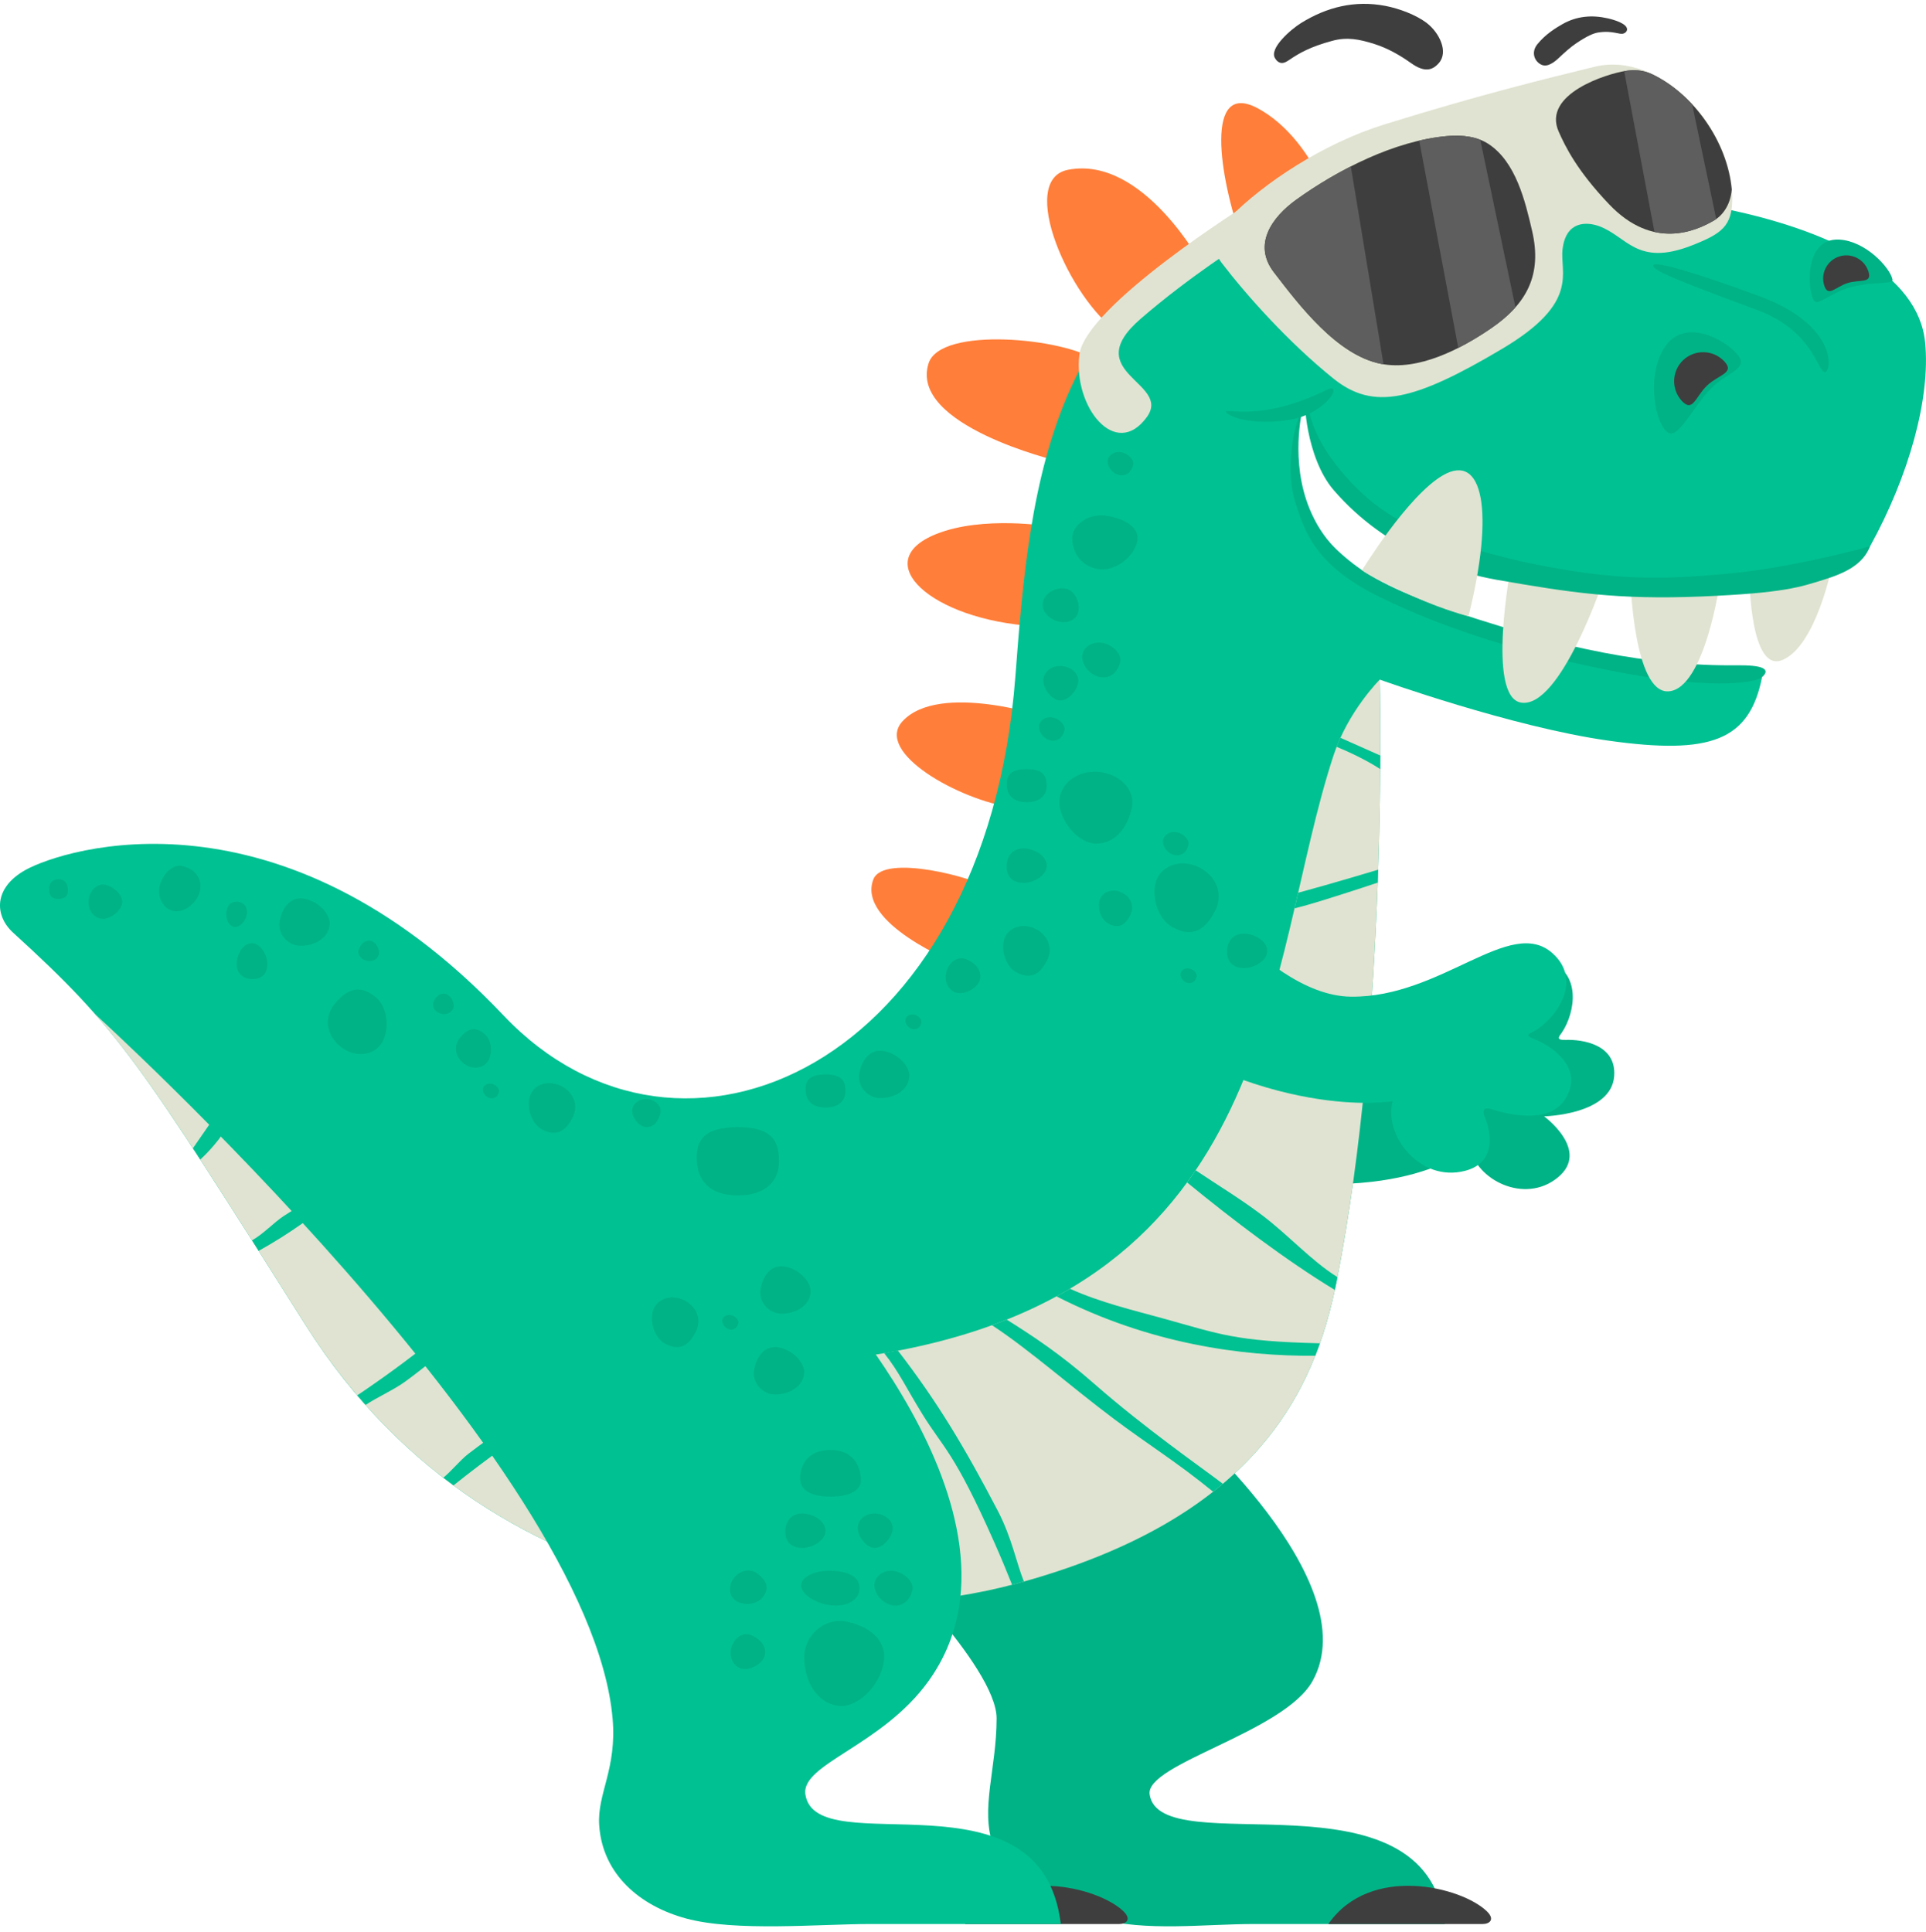 <?xml version="1.0" encoding="UTF-8"?><svg xmlns="http://www.w3.org/2000/svg" xmlns:xlink="http://www.w3.org/1999/xlink" height="402.0" preserveAspectRatio="xMidYMid meet" version="1.0" viewBox="0.0 -0.8 400.7 402.0" width="400.7" zoomAndPan="magnify"><defs><clipPath id="a"><path d="M 0 38 L 400.691 38 L 400.691 334 L 0 334 Z M 0 38"/></clipPath></defs><g><g id="change1_1"><path d="M 51.809 232.094 C 51.773 231.25 52.199 230.504 53.262 230.465 C 54.32 230.43 54.758 231.137 54.828 231.992 C 54.898 232.852 54.723 233.594 53.375 233.641 C 52.027 233.688 51.844 232.938 51.809 232.094" fill="#6ebd3e"/></g><g id="change2_1"><path d="M 277.465 43.031 C 277.465 43.031 273.039 27.984 261.809 21.809 C 250.574 15.629 253.5 35.73 258.555 49.77 L 277.465 43.031" fill="#ff7e39"/></g><g id="change2_2"><path d="M 250.137 54.395 C 250.137 54.395 237.863 31.504 222.219 34.527 C 211.559 36.586 222.523 61.512 232.727 68.438 L 250.137 54.395" fill="#ff7e39"/></g><g id="change2_3"><path d="M 227.996 74.152 C 221.449 69.57 195.715 67.031 193.199 74.777 C 189.008 87.703 220.023 95.113 220.023 95.113 L 227.996 74.152" fill="#ff7e39"/></g><g id="change2_4"><path d="M 218.23 108.719 C 218.23 108.719 204.516 106.438 194.828 110.297 C 180.438 116.027 193.805 128.176 215.184 129.48 L 218.23 108.719" fill="#ff7e39"/></g><g id="change2_5"><path d="M 218.078 148.527 C 218.078 148.527 195.418 140.906 187.75 149.297 C 181.891 155.707 199.398 165.613 210.676 167.242 L 218.078 148.527" fill="#ff7e39"/></g><g id="change2_6"><path d="M 205.938 184.102 C 203.137 181.914 183.816 176.684 181.699 182.172 C 178.164 191.324 199.02 199.645 199.02 199.645 L 205.938 184.102" fill="#ff7e39"/></g><g clip-path="url(#a)" id="change3_1"><path d="M 272.156 85.129 C 275.953 126.957 380.906 124.359 389.078 112.852 C 397.145 98.219 401.676 82.043 400.512 70.402 C 397.703 42.32 329.184 32.773 273.578 42.32 C 217.977 51.867 214.215 101.086 211.238 140.047 C 205.059 220.922 141.66 249.473 104.715 210.438 C 58.285 161.387 13.336 175.754 5.316 180.203 C -1.391 183.926 -1.16 189.715 2.73 193.262 C 24.914 213.48 28.879 219.98 63.527 274.84 C 103.965 338.867 178.16 337.676 211.238 328.758 C 261.223 315.277 273.523 288.754 278.074 265.852 C 288.93 211.188 287.059 140.605 287.059 140.605 C 287.059 140.605 314.508 150.469 334.621 153.301 C 355.953 156.301 363.984 153.301 366.594 140.074 C 259.172 130.289 266.773 94.449 270.852 84.844 C 271.426 83.488 272.023 83.66 272.156 85.129" fill="#00c192"/></g><g id="change4_1"><path d="M 270.945 84.586 C 268.629 88.559 267.594 97.961 269.449 103.602 C 271.305 109.242 273.137 116.664 287.176 123.488 C 299.754 129.602 314.82 134.676 334.82 138.676 C 354.82 142.68 364.973 141.469 366.594 140.074 C 368.215 138.676 367.32 137.633 362.199 137.633 C 357.082 137.633 341.082 137.98 317.34 131.051 C 288.863 122.738 277.445 117.195 272.469 105.109 C 268.336 95.066 270.945 84.586 270.945 84.586" fill="#00b386"/></g><g id="change5_1"><path d="M 381.16 116.883 C 381.16 116.883 377.859 133.566 370.852 136.512 C 364.172 139.32 363.984 119.859 363.984 119.859 L 381.16 116.883" fill="#e0e3d1"/></g><g id="change4_2"><path d="M 261.773 227.68 C 261.773 227.68 274.086 230.223 290.039 223.047 C 305.992 215.867 311.266 195.914 321.746 199.098 C 329.129 201.336 327.793 209.84 324.91 214.094 C 324.488 214.715 323.496 215.645 325.691 215.566 C 329.32 215.441 336.324 216.543 335.828 223.121 C 335.219 231.191 321.238 231.469 321.238 231.469 C 321.238 231.469 331 238.594 324.059 244.23 C 317.121 249.863 307.004 244.586 305.832 237.906 C 305.832 237.906 292.215 250.77 254.41 243.191 L 261.773 227.68" fill="#00b386"/></g><g id="change4_3"><path d="M 245.547 294.496 C 245.547 294.496 284.676 328.195 273.066 348.977 C 267.09 359.672 238.234 366.191 239.184 372.562 C 241.336 387.023 296.656 366.387 300.59 399.523 C 287.363 399.523 274.137 399.523 260.91 399.523 C 250.355 399.523 238.594 401.16 228.301 398.371 C 218.746 395.781 210.133 392.918 206.641 383.219 C 203.898 375.598 207.324 367.324 207.34 356.758 C 207.355 345.887 182.082 321.457 182.082 321.457 L 245.547 294.496" fill="#00b386"/></g><g id="change6_1"><path d="M 209.465 399.523 L 232.871 399.523 C 234.277 399.523 235.484 398.586 233.75 396.891 C 228.531 391.805 209.465 386.973 200.758 399.523 L 209.465 399.523" fill="#3e3e3e"/></g><g id="change6_2"><path d="M 285.066 399.523 L 308.473 399.523 C 309.883 399.523 311.09 398.586 309.352 396.891 C 304.133 391.805 285.066 386.973 276.359 399.523 L 285.066 399.523" fill="#3e3e3e"/></g><g id="change5_2"><path d="M 357.883 120.004 C 357.883 120.004 354.727 142.547 347.141 143.047 C 339.906 143.523 339.203 119.859 339.203 119.859 C 339.203 119.859 341.414 120.094 348.461 120.094 C 355.508 120.094 357.883 120.004 357.883 120.004" fill="#e0e3d1"/></g><g id="change5_3"><path d="M 312.836 32.094 C 312.836 39.27 318.656 45.094 325.836 45.094 C 333.016 45.094 338.195 40.852 337.234 32.852 C 336.379 25.723 331.234 19.094 323.629 19.895 C 316.488 20.645 312.836 24.91 312.836 32.094" fill="#e0e3d1"/></g><g id="change5_4"><path d="M 284.363 39.723 C 285.648 49.621 290.281 57.207 300.18 58.535 C 311.379 60.039 321.555 50.277 321.555 40.293 C 321.555 30.309 313.461 22.215 303.477 22.215 C 293.492 22.215 283.137 30.301 284.363 39.723" fill="#e0e3d1"/></g><g id="change6_3"><path d="M 318.457 36.57 C 318.457 39.43 320.773 41.742 323.629 41.742 C 326.484 41.742 330.105 40.453 330.105 36.57 C 330.105 33.715 326.484 31.398 323.629 31.398 C 320.773 31.398 318.457 33.715 318.457 36.57" fill="#3e3e3e"/></g><g id="change5_5"><path d="M 314.383 34.062 C 314.383 35.824 315.809 37.25 317.57 37.25 C 319.328 37.25 320.363 36.199 320.758 34.062 C 321.074 32.336 319.328 30.879 317.57 30.879 C 315.809 30.879 314.383 32.305 314.383 34.062" fill="#e0e3d1"/></g><g id="change6_4"><path d="M 290.812 45.23 C 290.812 49.203 294.031 52.422 298.004 52.422 C 301.977 52.422 306.625 49.406 306.625 45.434 C 306.625 41.465 301.977 38.039 298.004 38.039 C 294.031 38.039 290.812 41.258 290.812 45.23" fill="#3e3e3e"/></g><g id="change5_6"><path d="M 286.383 41.004 C 286.383 43.449 288.363 45.434 290.812 45.434 C 293.262 45.434 294.738 43.867 295.242 41.004 C 295.668 38.594 293.262 36.57 290.812 36.57 C 288.363 36.57 286.383 38.555 286.383 41.004" fill="#e0e3d1"/></g><g id="change6_5"><path d="M 293.59 12.348 C 291.27 10.691 288.66 9.207 285.926 8.348 C 282.84 7.375 280.301 6.852 277.195 7.688 C 272.57 8.934 270.285 10.27 268.285 11.625 C 267.781 11.965 267.234 12.336 266.625 12.301 C 266.023 12.266 265.547 11.805 265.246 11.285 C 264.047 9.211 268.574 5.305 270.66 4.008 C 275.996 0.691 281.84 -0.801 288.227 0.426 C 291.031 0.965 294.613 2.27 296.887 4.031 C 299.402 5.98 301.426 9.957 299.348 12.324 C 298.023 13.836 296.387 14.336 293.59 12.348" fill="#3e3e3e"/></g><g id="change6_6"><path d="M 324.367 11.203 C 325.473 10.156 326.699 9.035 327.969 8.18 C 330.199 6.68 331.559 6.113 332.473 5.969 C 335.605 5.465 336.902 6.516 337.816 6.164 C 338.191 6.02 338.465 5.727 338.504 5.406 C 338.652 4.133 335.785 3.312 334.508 3.02 C 331.238 2.27 328.027 2.523 325.016 4.25 C 323.688 5.008 321.504 6.34 319.844 8.406 C 318.418 10.18 319.336 12.082 320.727 12.684 C 321.949 13.211 323.297 12.211 324.367 11.203" fill="#3e3e3e"/></g><g id="change5_7"><path d="M 333.746 119.469 C 333.746 119.469 324.734 146.734 316.453 145.387 C 309.164 144.199 314.406 116.664 314.406 116.664 C 314.406 116.664 317.082 117.273 323.777 118.32 C 330.473 119.371 333.746 119.469 333.746 119.469" fill="#e0e3d1"/></g><g id="change5_8"><path d="M 277.465 156.301 C 263.164 199.645 266.445 267.695 181.953 281.078 C 97.375 294.48 52.121 212.684 19.82 210.25 C 20.133 210.609 20.445 210.969 20.758 211.332 C 20.793 211.371 20.828 211.414 20.863 211.453 C 21.5 212.199 22.137 212.953 22.773 213.73 C 22.793 213.754 22.812 213.777 22.832 213.805 C 23.133 214.168 23.434 214.535 23.734 214.91 C 23.762 214.945 23.785 214.977 23.816 215.012 C 24.449 215.801 25.086 216.609 25.73 217.441 C 25.766 217.488 25.801 217.539 25.84 217.586 C 26.141 217.977 26.441 218.371 26.746 218.773 C 26.766 218.797 26.785 218.82 26.801 218.844 C 27.453 219.707 28.113 220.594 28.781 221.508 C 28.824 221.566 28.863 221.621 28.906 221.676 C 29.578 222.598 30.258 223.547 30.957 224.531 C 30.977 224.559 31 224.59 31.02 224.621 C 31.344 225.074 31.668 225.535 31.996 226.008 C 32.043 226.074 32.09 226.141 32.137 226.211 C 32.844 227.223 33.566 228.27 34.305 229.359 C 34.352 229.426 34.398 229.496 34.445 229.562 C 34.781 230.055 35.121 230.555 35.465 231.062 C 35.508 231.129 35.551 231.195 35.594 231.262 C 36.359 232.395 37.145 233.574 37.957 234.797 C 38.016 234.887 38.074 234.977 38.133 235.062 C 38.527 235.66 38.926 236.266 39.332 236.887 C 39.336 236.891 39.34 236.895 39.344 236.898 C 39.773 237.559 40.215 238.23 40.66 238.914 C 40.695 238.969 40.73 239.02 40.762 239.07 C 41.16 239.68 41.562 240.297 41.969 240.926 C 42.039 241.039 42.113 241.148 42.184 241.262 C 43.082 242.645 44.008 244.078 44.969 245.574 C 45.023 245.664 45.082 245.754 45.141 245.844 C 45.574 246.516 46.012 247.203 46.457 247.902 C 46.527 248.008 46.59 248.109 46.66 248.215 C 47.652 249.77 48.684 251.387 49.75 253.066 C 49.84 253.203 49.926 253.344 50.016 253.48 C 50.516 254.266 51.02 255.062 51.535 255.875 C 51.566 255.926 51.598 255.973 51.629 256.023 C 52.777 257.828 53.965 259.711 55.199 261.66 C 55.258 261.746 55.312 261.836 55.367 261.926 C 57.891 265.91 60.598 270.199 63.527 274.84 C 63.562 274.895 63.598 274.949 63.637 275.008 C 67.996 281.887 72.855 288.129 78.098 293.781 C 119.891 338.504 181.82 336.688 211.238 328.758 C 261.223 315.277 273.523 288.754 278.074 265.852 C 288.93 211.188 287.059 140.609 287.059 140.605 C 287.059 140.605 280.48 147.164 277.465 156.301" fill="#e0e3d1"/></g><g id="change3_2"><path d="M 241.867 273.492 C 235.695 271.789 229.051 270.238 222.586 267.344 C 221.676 267.883 220.746 268.41 219.797 268.926 C 239.199 278.844 258.453 281.418 273.637 281.285 C 273.98 280.422 274.301 279.562 274.605 278.699 C 256.883 278.258 253.953 276.836 241.867 273.492" fill="#00c192"/></g><g id="change3_3"><path d="M 209.441 273.766 C 208.438 274.168 207.414 274.555 206.379 274.934 C 214.07 279.965 222.977 287.871 231.836 294.496 C 239.129 299.949 244.785 303.371 252.383 309.574 C 252.391 309.57 252.395 309.566 252.398 309.562 C 252.734 309.301 253.066 309.035 253.391 308.77 C 253.457 308.715 253.523 308.66 253.59 308.609 C 253.863 308.383 254.141 308.156 254.41 307.926 C 249.867 304.461 238.254 296.414 227.664 287.129 C 220.441 280.793 214.742 277.102 209.441 273.766" fill="#00c192"/></g><g id="change3_4"><path d="M 105.352 267.051 C 104.574 266.633 103.805 266.203 103.039 265.777 C 96.758 272.824 87.586 280.488 75.633 288.641 C 75.195 288.938 74.758 289.23 74.32 289.523 C 74.895 290.199 75.477 290.867 76.059 291.527 C 78.418 289.938 81.953 288.371 84.262 286.691 C 92.695 280.559 99.426 273.816 105.352 267.051" fill="#00c192"/></g><g id="change3_5"><path d="M 137.445 279.508 C 136.238 279.223 135.043 278.914 133.855 278.594 C 122.312 285.289 109.578 292.402 97.453 301.68 C 95.82 302.93 93.828 305.375 92.234 306.656 C 92.941 307.199 93.648 307.734 94.355 308.258 C 108.301 297.074 124.086 287.145 137.445 279.508" fill="#00c192"/></g><g id="change3_6"><path d="M 73.07 245.348 C 72.383 244.809 71.699 244.27 71.02 243.73 C 70.047 244.652 69.016 245.598 67.91 246.551 C 65.402 248.711 62.484 249.926 58.957 252.254 C 56.973 253.566 54.734 255.996 52.422 257.273 C 52.879 257.992 53.34 258.719 53.809 259.461 C 60.395 255.812 65.672 251.902 69.691 248.43 C 70.902 247.383 72.02 246.355 73.07 245.348" fill="#00c192"/></g><g id="change3_7"><path d="M 186.789 280.188 C 185.855 280.383 184.906 280.57 183.949 280.742 C 187.051 284.652 188.652 288.184 191.922 293.477 C 196.305 300.566 198.484 301.215 206.812 320.004 C 208.172 323.066 209.414 326.059 210.559 328.934 C 210.785 328.875 211.016 328.816 211.238 328.758 C 211.84 328.594 212.43 328.43 213.02 328.262 C 211.367 324.121 210.531 319.172 207.531 313.434 C 200.801 300.559 195.137 291.008 186.789 280.188" fill="#00c192"/></g><g id="change3_8"><path d="M 40.762 239.07 C 41.059 239.523 41.359 239.992 41.664 240.457 C 41.664 240.457 43.406 238.965 45.453 236.34 C 47.5 233.719 50.77 227.281 50.77 227.281 C 50.086 226.738 49.41 226.199 48.738 225.672 L 40.137 238.117 C 40.312 238.383 40.484 238.645 40.66 238.914 C 40.695 238.969 40.73 239.02 40.762 239.07" fill="#00c192"/></g><g id="change3_9"><path d="M 287.176 156.402 L 278.875 152.711 C 278.598 153.32 278.332 153.945 278.082 154.586 C 284.016 157.047 287.156 159.227 287.156 159.227 C 287.164 158.254 287.172 157.312 287.176 156.402" fill="#00c192"/></g><g id="change3_10"><path d="M 269.328 188.199 C 271.035 187.77 272.863 187.258 274.797 186.656 C 281.809 184.477 286.633 182.844 286.633 182.844 C 286.668 181.934 286.695 181.039 286.727 180.152 C 286.727 180.152 277.113 183.055 270.078 184.953 C 269.832 186.031 269.582 187.113 269.328 188.199" fill="#00c192"/></g><g id="change3_11"><path d="M 262.445 251.938 C 257.953 248.559 253.176 245.684 248.754 242.695 C 248.176 243.547 247.586 244.395 246.973 245.23 C 256.586 253.105 267.527 261.41 277.711 267.598 C 277.711 267.598 277.711 267.594 277.711 267.594 C 277.836 267.012 277.957 266.43 278.074 265.852 C 278.133 265.543 278.191 265.23 278.254 264.922 C 272.84 261.566 268 256.109 262.445 251.938" fill="#00c192"/></g><g id="change3_12"><path d="M 167.242 262.484 C 167.242 262.484 218.055 314.363 193.176 348.977 C 183.438 362.523 166.613 366.191 167.562 372.562 C 169.715 387.023 216.766 366.387 220.695 399.523 C 207.473 399.523 194.246 399.523 181.02 399.523 C 170.465 399.523 153.035 401.16 142.738 398.371 C 133.184 395.781 125.332 389.219 124.656 378.93 C 124.227 372.387 128.371 367.281 127.449 356.758 C 122.801 303.711 19.82 210.25 19.82 210.25 C 19.82 210.25 32.613 206.84 92.234 227.68 C 151.859 248.52 167.242 262.484 167.242 262.484" fill="#00c192"/></g><g id="change3_13"><path d="M 241.941 174.738 C 241.941 174.738 262.129 206.34 281.031 206.574 C 299.934 206.812 314.191 189.656 323.012 197.551 C 329.414 203.277 323.723 211.305 318.852 213.938 C 318.309 214.23 317.145 214.602 318.887 215.262 C 322.363 216.578 329.516 220.992 325.867 227.508 C 322.766 233.043 314.637 231.352 310.406 230.008 C 309.438 229.699 308.074 229.633 308.887 231.594 C 310.312 235.043 311.262 241.184 304.719 242.832 C 295.352 245.191 287.844 235.41 289.734 228.332 C 289.734 228.332 263.23 232.918 229.637 208.27 L 241.941 174.738" fill="#00c192"/></g><g id="change5_9"><path d="M 325.094 50.973 C 324.461 55.965 328.816 62.086 312.582 71.738 C 294.066 82.746 285.699 84.617 277.445 77.988 C 268.055 70.449 259.219 60.512 254.102 53.816 C 251.836 50.852 253.121 47.234 255.738 44.574 C 262.934 37.25 275.32 29.035 287.977 25.105 C 308.5 18.727 321.555 15.598 331.691 13.105 C 345.383 9.738 360.379 25.453 360.387 40.453 C 360.391 46.234 358.242 47.816 351.98 50.266 C 340.492 54.766 338.508 48.328 332.617 46.234 C 330.164 45.363 325.836 45.094 325.094 50.973" fill="#e0e3d1"/></g><g id="change6_7"><path d="M 301.066 27.512 C 290.211 28.453 278.359 34.496 269.652 40.777 C 264.656 44.379 260.578 50.047 265.02 55.832 C 270.367 62.801 278.199 73.117 287.332 74.906 C 295.121 76.426 303.91 71.812 310.148 67.559 C 317.727 62.391 320.848 56.312 318.762 47.281 C 317.324 41.062 315.383 32.91 309.691 29.164 C 307.359 27.633 304.352 27.227 301.066 27.512" fill="#3e3e3e"/></g><g id="change6_8"><path d="M 343.68 14.629 C 341.648 13.691 339.801 13.715 338.195 13.953 C 334.371 14.531 320.793 18.727 324.281 26.586 C 325.652 29.676 328.066 34.676 334.809 41.742 C 343.941 51.312 352.863 47.234 356.562 45.094 C 358.273 44.102 359.988 42.031 360.289 38.633 C 359.375 28.645 352.312 18.73 343.68 14.629" fill="#3e3e3e"/></g><g id="change5_10"><path d="M 259.453 41.742 C 259.453 41.742 225.77 62.848 224.555 73.035 C 223.27 83.766 232.047 94.996 238.598 85.98 C 243.859 78.734 224.27 76.797 237.336 65.508 C 247.77 56.492 258.555 49.77 258.555 49.77 L 259.453 41.742" fill="#e0e3d1"/></g><g id="change7_1"><path d="M 281.039 33.824 C 276.93 35.914 273.051 38.324 269.652 40.777 C 264.656 44.379 260.578 50.047 265.02 55.832 C 270.367 62.801 278.199 73.117 287.332 74.906 C 287.5 74.938 287.672 74.965 287.84 74.992 L 281.039 33.824" fill="#5e5e5e"/></g><g id="change7_2"><path d="M 307.965 28.277 C 305.949 27.484 303.59 27.293 301.066 27.512 C 299.156 27.676 297.215 28.004 295.266 28.457 L 303.391 71.59 C 305.828 70.355 308.125 68.938 310.148 67.559 C 312.191 66.164 313.906 64.703 315.285 63.141 L 307.965 28.277" fill="#5e5e5e"/></g><g id="change7_3"><path d="M 357.059 44.77 L 352.051 20.914 C 349.59 18.262 346.734 16.082 343.68 14.629 C 341.648 13.691 339.801 13.715 338.195 13.953 C 338.105 13.969 338.008 13.984 337.906 14.004 L 344.211 47.469 C 349.605 48.668 354.172 46.477 356.562 45.094 C 356.727 44.996 356.895 44.887 357.059 44.77" fill="#5e5e5e"/></g><g id="change4_4"><path d="M 362.199 74.406 C 362.199 72.016 350.816 63.559 345.969 72.016 C 342.543 77.988 344.391 87.648 347.09 89.25 C 349.199 90.5 352.223 83.875 355.836 80.164 C 358.93 76.992 362.199 76.441 362.199 74.406" fill="#00b386"/></g><g id="change6_9"><path d="M 358.73 74.379 C 361.02 76.809 357.598 77.117 355.172 79.402 C 352.742 81.691 352.227 85.086 349.941 82.656 C 347.656 80.23 347.77 76.406 350.199 74.121 C 352.625 71.836 356.445 71.953 358.73 74.379" fill="#3e3e3e"/></g><g id="change4_5"><path d="M 377.672 62.027 C 376.066 60.988 374.883 48.625 382.656 49.051 C 388.152 49.352 393.164 54.852 393.723 57.297 C 393.996 58.48 390.129 57.672 385.113 58.934 C 381.684 59.797 378.41 62.508 377.672 62.027" fill="#00b386"/></g><g id="change6_10"><path d="M 379.527 58.594 C 380.32 61.137 381.879 58.879 384.422 58.082 C 386.961 57.289 389.527 58.262 388.734 55.719 C 387.941 53.176 385.234 51.758 382.691 52.551 C 380.148 53.344 378.73 56.051 379.527 58.594" fill="#3e3e3e"/></g><g id="change4_6"><path d="M 343.996 54.328 C 344.484 53.621 351.734 55.555 365.957 60.789 C 382.457 66.863 381.105 76.633 379.652 76.633 C 378.195 76.633 377.23 68.023 365.57 63.703 C 349.203 57.637 343.309 55.324 343.996 54.328" fill="#00b386"/></g><g id="change4_7"><path d="M 389.078 112.852 C 387.578 116.664 383.961 118.422 379.305 119.859 C 374.648 121.293 371.316 122.602 353.891 123.312 C 336.469 124.027 326.598 122.48 311.516 119.859 C 303.441 118.453 288.559 114.039 277.465 101.168 C 271.59 94.352 271.164 81.473 271.742 82.996 C 272.434 84.812 272.633 86.574 273.867 89.27 C 277.059 96.246 284.285 103.754 290.812 107.254 C 298.246 111.238 310.312 114.809 319.633 116.664 C 335.633 119.859 345.238 119.887 359.484 118.559 C 373.73 117.234 389.078 112.852 389.078 112.852" fill="#00b386"/></g><g id="change5_11"><path d="M 283.367 117.859 C 283.367 117.859 292.844 102.363 300.18 98.105 C 308.551 93.246 310.969 105.594 305.512 127.422 C 305.512 127.422 300.613 126.215 294.234 123.367 C 285.254 119.367 283.367 117.859 283.367 117.859" fill="#e0e3d1"/></g><g id="change4_8"><path d="M 276.008 80.328 C 279.703 78.543 275.977 85.352 268.215 86.559 C 258.039 88.137 253.461 84.527 255.559 84.723 C 262.285 85.34 268.516 83.945 276.008 80.328" fill="#00b386"/></g><g id="change4_9"><path d="M 183.949 343.891 C 183.961 347.996 180.211 353.508 175.496 354.148 C 170.777 354.34 167.246 349.797 167.32 343.852 C 167.371 339.688 171.168 335.934 175.645 336.52 C 180.09 337.277 183.938 339.785 183.949 343.891" fill="#00b386"/></g><g id="change4_10"><path d="M 189.828 330.062 C 189.41 331.887 188.012 333.648 185.551 333.195 C 184.098 332.926 182.387 331.578 181.961 329.621 C 181.566 327.668 183.258 325.957 185.551 326.023 C 187.844 326.117 190.227 328.25 189.828 330.062" fill="#00b386"/></g><g id="change4_11"><path d="M 178.816 329.641 C 178.82 331.934 176.473 333.598 172.797 333.195 C 170.336 332.926 167.477 331.578 166.766 329.621 C 166.105 327.668 168.945 325.957 172.797 326.023 C 176.652 326.117 178.816 327.344 178.816 329.641" fill="#00b386"/></g><g id="change4_12"><path d="M 185.668 317.719 C 185.246 319.539 183.562 321.211 182.086 321.273 C 180.609 321.32 178.918 319.656 178.496 317.699 C 178.102 315.75 179.789 314.039 182.086 314.102 C 184.379 314.199 186.066 315.906 185.668 317.719" fill="#00b386"/></g><g id="change4_13"><path d="M 171.742 317.688 C 171.801 319.738 168.934 321.273 166.977 321.273 C 164.672 321.273 163.328 320.031 163.387 317.699 C 163.434 315.711 164.684 314.039 166.977 314.102 C 169.27 314.199 171.684 315.637 171.742 317.688" fill="#00b386"/></g><g id="change4_14"><path d="M 179.105 307.184 C 179.121 309.012 177.234 310.598 172.797 310.598 C 168.363 310.598 166.645 309.027 166.48 307.168 C 166.312 305.305 167.105 300.898 172.742 300.898 C 178.383 300.898 179.086 305.355 179.105 307.184" fill="#00b386"/></g><g id="change4_15"><path d="M 157.801 326.77 C 159.25 327.988 160.41 329.645 158.469 331.773 C 157.473 332.863 155.266 333.32 153.449 332.473 C 151.656 331.609 151.316 329.227 152.754 327.438 C 154.215 325.668 156.348 325.547 157.801 326.77" fill="#00b386"/></g><g id="change4_16"><path d="M 156.133 339.367 C 157.879 340.035 159.438 341.414 159.16 343.406 C 158.957 344.867 157.121 346.32 155.125 346.469 C 153.141 346.59 151.676 344.68 152.055 342.414 C 152.469 340.156 154.395 338.727 156.133 339.367" fill="#00b386"/></g><g id="change4_17"><path d="M 62.398 186.129 C 64.832 186.066 68.145 188.219 68.59 191.008 C 68.762 193.801 66.113 195.953 62.59 195.984 C 60.117 196.008 57.844 193.809 58.133 191.145 C 58.523 188.5 59.961 186.188 62.398 186.129" fill="#00b386"/></g><g id="change4_18"><path d="M 161.105 279.488 C 163.539 279.43 166.855 281.582 167.297 284.367 C 167.469 287.164 164.824 289.316 161.297 289.348 C 158.824 289.371 156.555 287.168 156.84 284.508 C 157.234 281.859 158.672 279.547 161.105 279.488" fill="#00b386"/></g><g id="change4_19"><path d="M 182.992 217.82 C 185.43 217.762 188.742 219.91 189.184 222.699 C 189.359 225.492 186.711 227.648 183.184 227.68 C 180.715 227.703 178.441 225.5 178.73 222.84 C 179.121 220.191 180.559 217.879 182.992 217.82" fill="#00b386"/></g><g id="change4_20"><path d="M 162.449 262.668 C 164.883 262.609 168.199 264.762 168.641 267.547 C 168.812 270.344 166.168 272.496 162.641 272.527 C 160.172 272.551 157.898 270.348 158.184 267.688 C 158.578 265.039 160.016 262.727 162.449 262.668" fill="#00b386"/></g><g id="change4_21"><path d="M 37.793 179.359 C 39.969 179.812 42.105 181.43 41.629 184.367 C 41.348 186.105 39.785 188.18 37.469 188.734 C 35.156 189.254 33.078 187.285 33.094 184.555 C 33.148 181.824 35.625 178.934 37.793 179.359" fill="#00b386"/></g><g id="change4_22"><path d="M 49.184 186.812 C 50.543 186.781 51.551 187.773 51.348 189.367 C 51.211 190.438 50.438 191.691 49.285 192.023 C 48.133 192.336 47.094 191.129 47.094 189.461 C 47.113 187.793 47.82 186.844 49.184 186.812" fill="#00b386"/></g><g id="change4_23"><path d="M 21.871 183.293 C 23.66 183.668 25.328 185.277 25.422 186.719 C 25.496 188.16 23.91 189.852 22.008 190.305 C 20.109 190.73 18.398 189.117 18.414 186.871 C 18.461 184.629 20.094 182.945 21.871 183.293" fill="#00b386"/></g><g id="change4_24"><path d="M 52.328 195.457 C 54.156 195.367 55.578 197.891 55.617 199.633 C 55.664 201.688 54.582 202.906 52.504 202.902 C 50.727 202.895 49.215 201.816 49.227 199.773 C 49.27 197.727 50.5 195.551 52.328 195.457" fill="#00b386"/></g><g id="change4_25"><path d="M 10.227 184.23 C 10.18 183.148 10.727 182.188 12.09 182.141 C 13.453 182.09 14.012 183 14.102 184.102 C 14.191 185.203 13.969 186.156 12.234 186.219 C 10.504 186.281 10.27 185.312 10.227 184.23" fill="#00b386"/></g><g id="change4_26"><path d="M 69.543 208.184 C 71.633 205.586 74.496 203.484 78.316 206.816 C 80.273 208.527 81.156 212.391 79.742 215.613 C 78.289 218.801 74.113 219.492 70.914 217.035 C 67.746 214.531 67.453 210.785 69.543 208.184" fill="#00b386"/></g><g id="change4_27"><path d="M 95.645 215.184 C 96.887 213.637 98.594 212.383 100.867 214.371 C 102.035 215.387 102.562 217.691 101.719 219.609 C 100.855 221.508 98.367 221.922 96.461 220.457 C 94.57 218.965 94.398 216.734 95.645 215.184" fill="#00b386"/></g><g id="change4_28"><path d="M 74.641 196.773 C 75.016 195.73 75.812 194.785 76.996 194.926 C 77.863 195.027 78.75 196.098 78.863 197.277 C 78.961 198.457 77.848 199.348 76.5 199.152 C 75.156 198.938 74.281 197.812 74.641 196.773" fill="#00b386"/></g><g id="change4_29"><path d="M 90.16 207.801 C 90.535 206.758 91.332 205.812 92.516 205.953 C 93.387 206.055 94.27 207.125 94.387 208.305 C 94.48 209.48 93.367 210.375 92.023 210.18 C 90.676 209.961 89.805 208.84 90.16 207.801" fill="#00b386"/></g><g id="change4_30"><path d="M 236.656 111.156 C 236.668 113.766 233.605 117.266 229.754 117.676 C 225.898 117.797 223.012 114.91 223.074 111.133 C 223.117 108.488 226.215 106.105 229.871 106.473 C 233.508 106.953 236.648 108.551 236.656 111.156" fill="#00b386"/></g><g id="change4_31"><path d="M 233.062 136.934 C 232.645 138.754 231.246 140.52 228.785 140.062 C 227.332 139.797 225.617 138.445 225.195 136.488 C 224.801 134.539 226.492 132.824 228.785 132.891 C 231.078 132.988 233.461 135.117 233.062 136.934" fill="#00b386"/></g><g id="change4_32"><path d="M 221.461 151.152 C 221.176 152.371 220.238 153.555 218.59 153.25 C 217.613 153.07 216.465 152.164 216.18 150.855 C 215.918 149.547 217.051 148.398 218.59 148.441 C 220.129 148.508 221.727 149.934 221.461 151.152" fill="#00b386"/></g><g id="change4_33"><path d="M 247.258 175.012 C 246.973 176.234 246.035 177.418 244.387 177.113 C 243.41 176.934 242.262 176.027 241.98 174.715 C 241.715 173.406 242.848 172.258 244.387 172.301 C 245.926 172.367 247.523 173.797 247.258 175.012" fill="#00b386"/></g><g id="change4_34"><path d="M 191.699 212.016 C 191.508 212.781 190.902 213.52 189.863 213.309 C 189.25 213.184 188.531 212.602 188.367 211.77 C 188.215 210.938 188.945 210.227 189.914 210.27 C 190.887 210.328 191.879 211.25 191.699 212.016" fill="#00b386"/></g><g id="change4_35"><path d="M 248.949 202.422 C 248.758 203.191 248.152 203.93 247.113 203.719 C 246.5 203.594 245.785 203.012 245.621 202.18 C 245.469 201.348 246.195 200.637 247.168 200.68 C 248.141 200.738 249.133 201.656 248.949 202.422" fill="#00b386"/></g><g id="change4_36"><path d="M 103.797 226.398 C 103.605 227.168 103 227.906 101.961 227.695 C 101.348 227.57 100.633 226.984 100.465 226.152 C 100.312 225.324 101.043 224.609 102.012 224.656 C 102.984 224.715 103.977 225.633 103.797 226.398" fill="#00b386"/></g><g id="change4_37"><path d="M 153.598 274.523 C 153.406 275.293 152.801 276.031 151.762 275.82 C 151.148 275.695 150.434 275.109 150.27 274.277 C 150.113 273.449 150.844 272.734 151.816 272.781 C 152.785 272.84 153.781 273.758 153.598 274.523" fill="#00b386"/></g><g id="change4_38"><path d="M 235.754 95.957 C 235.469 97.18 234.531 98.363 232.883 98.059 C 231.906 97.879 230.758 96.973 230.473 95.66 C 230.211 94.352 231.344 93.203 232.883 93.246 C 234.422 93.312 236.016 94.742 235.754 95.957" fill="#00b386"/></g><g id="change4_39"><path d="M 224.086 123.953 C 224.93 126.086 224.23 128.148 222.039 128.578 C 220.57 128.871 218.488 128.242 217.371 126.578 C 216.289 124.91 217.238 122.695 219.406 121.906 C 221.59 121.152 223.242 121.816 224.086 123.953" fill="#00b386"/></g><g id="change4_40"><path d="M 224.281 141.387 C 223.859 143.207 222.176 144.875 220.699 144.941 C 219.223 144.984 217.531 143.324 217.109 141.367 C 216.715 139.418 218.402 137.703 220.699 137.77 C 222.992 137.867 224.68 139.574 224.281 141.387" fill="#00b386"/></g><g id="change4_41"><path d="M 217.773 179.316 C 217.832 181.367 214.969 182.902 213.012 182.902 C 210.703 182.902 209.363 181.66 209.418 179.328 C 209.469 177.34 210.715 175.664 213.012 175.73 C 215.305 175.828 217.719 177.262 217.773 179.316" fill="#00b386"/></g><g id="change4_42"><path d="M 263.633 197.047 C 263.688 199.098 260.824 200.633 258.867 200.633 C 256.562 200.633 255.219 199.391 255.277 197.059 C 255.324 195.07 256.574 193.398 258.867 193.461 C 261.16 193.559 263.574 194.992 263.633 197.047" fill="#00b386"/></g><g id="change4_43"><path d="M 217.742 162.699 C 217.754 164.527 216.516 166.113 213.605 166.113 C 210.699 166.113 209.57 164.543 209.465 162.684 C 209.355 160.82 209.906 159.227 213.605 159.227 C 217.305 159.227 217.73 160.871 217.742 162.699" fill="#00b386"/></g><g id="change4_44"><path d="M 175.887 226.223 C 175.902 228.051 174.66 229.637 171.754 229.637 C 168.844 229.637 167.719 228.066 167.609 226.203 C 167.5 224.344 168.055 222.75 171.754 222.75 C 175.449 222.75 175.875 224.395 175.887 226.223" fill="#00b386"/></g><g id="change4_45"><path d="M 162.059 240.887 C 162.086 244.66 159.527 247.934 153.523 247.934 C 147.516 247.934 145.191 244.695 144.969 240.852 C 144.742 237.008 145.887 233.719 153.523 233.719 C 161.156 233.719 162.035 237.113 162.059 240.887" fill="#00b386"/></g><g id="change4_46"><path d="M 217.863 198.961 C 216.699 201.297 214.859 203.379 211.387 201.469 C 209.609 200.488 208.289 197.684 208.832 194.98 C 209.41 192.305 212.488 191.078 215.344 192.426 C 218.184 193.812 219.027 196.625 217.863 198.961" fill="#00b386"/></g><g id="change4_47"><path d="M 252.828 188.637 C 251.219 191.863 248.68 194.738 243.883 192.098 C 241.426 190.742 239.598 186.867 240.352 183.137 C 241.148 179.441 245.398 177.746 249.348 179.605 C 253.266 181.523 254.438 185.406 252.828 188.637" fill="#00b386"/></g><g id="change4_48"><path d="M 119.164 231.645 C 118 233.98 116.16 236.066 112.688 234.152 C 110.91 233.172 109.59 230.367 110.133 227.668 C 110.711 224.988 113.785 223.766 116.645 225.109 C 119.48 226.496 120.328 229.312 119.164 231.645" fill="#00b386"/></g><g id="change4_49"><path d="M 144.789 276.23 C 143.625 278.566 141.785 280.652 138.312 278.738 C 136.531 277.758 135.211 274.953 135.758 272.254 C 136.336 269.574 139.41 268.352 142.266 269.695 C 145.105 271.086 145.953 273.895 144.789 276.23" fill="#00b386"/></g><g id="change4_50"><path d="M 200.883 198.738 C 202.633 199.41 204.191 200.789 203.91 202.777 C 203.707 204.242 201.871 205.691 199.875 205.844 C 197.891 205.961 196.426 204.051 196.809 201.789 C 197.219 199.531 199.145 198.098 200.883 198.738" fill="#00b386"/></g><g id="change4_51"><path d="M 235.496 167.168 C 234.688 170.988 232.355 174.652 228.16 174.73 C 225.078 174.785 221.488 171.477 220.527 167.41 C 219.629 163.355 223.086 159.715 227.879 159.758 C 232.672 159.871 236.25 163.367 235.496 167.168" fill="#00b386"/></g><g id="change4_52"><path d="M 137.402 230.773 C 137.09 232.262 136.18 233.688 134.547 233.719 C 133.348 233.738 131.949 232.449 131.574 230.867 C 131.223 229.289 132.57 227.871 134.438 227.887 C 136.305 227.934 137.699 229.293 137.402 230.773" fill="#00b386"/></g><g id="change4_53"><path d="M 235.176 189.57 C 234.344 191.238 233.027 192.727 230.547 191.359 C 229.273 190.66 228.332 188.656 228.719 186.727 C 229.133 184.812 231.332 183.938 233.371 184.898 C 235.402 185.891 236.008 187.898 235.176 189.57" fill="#00b386"/></g></g></svg>